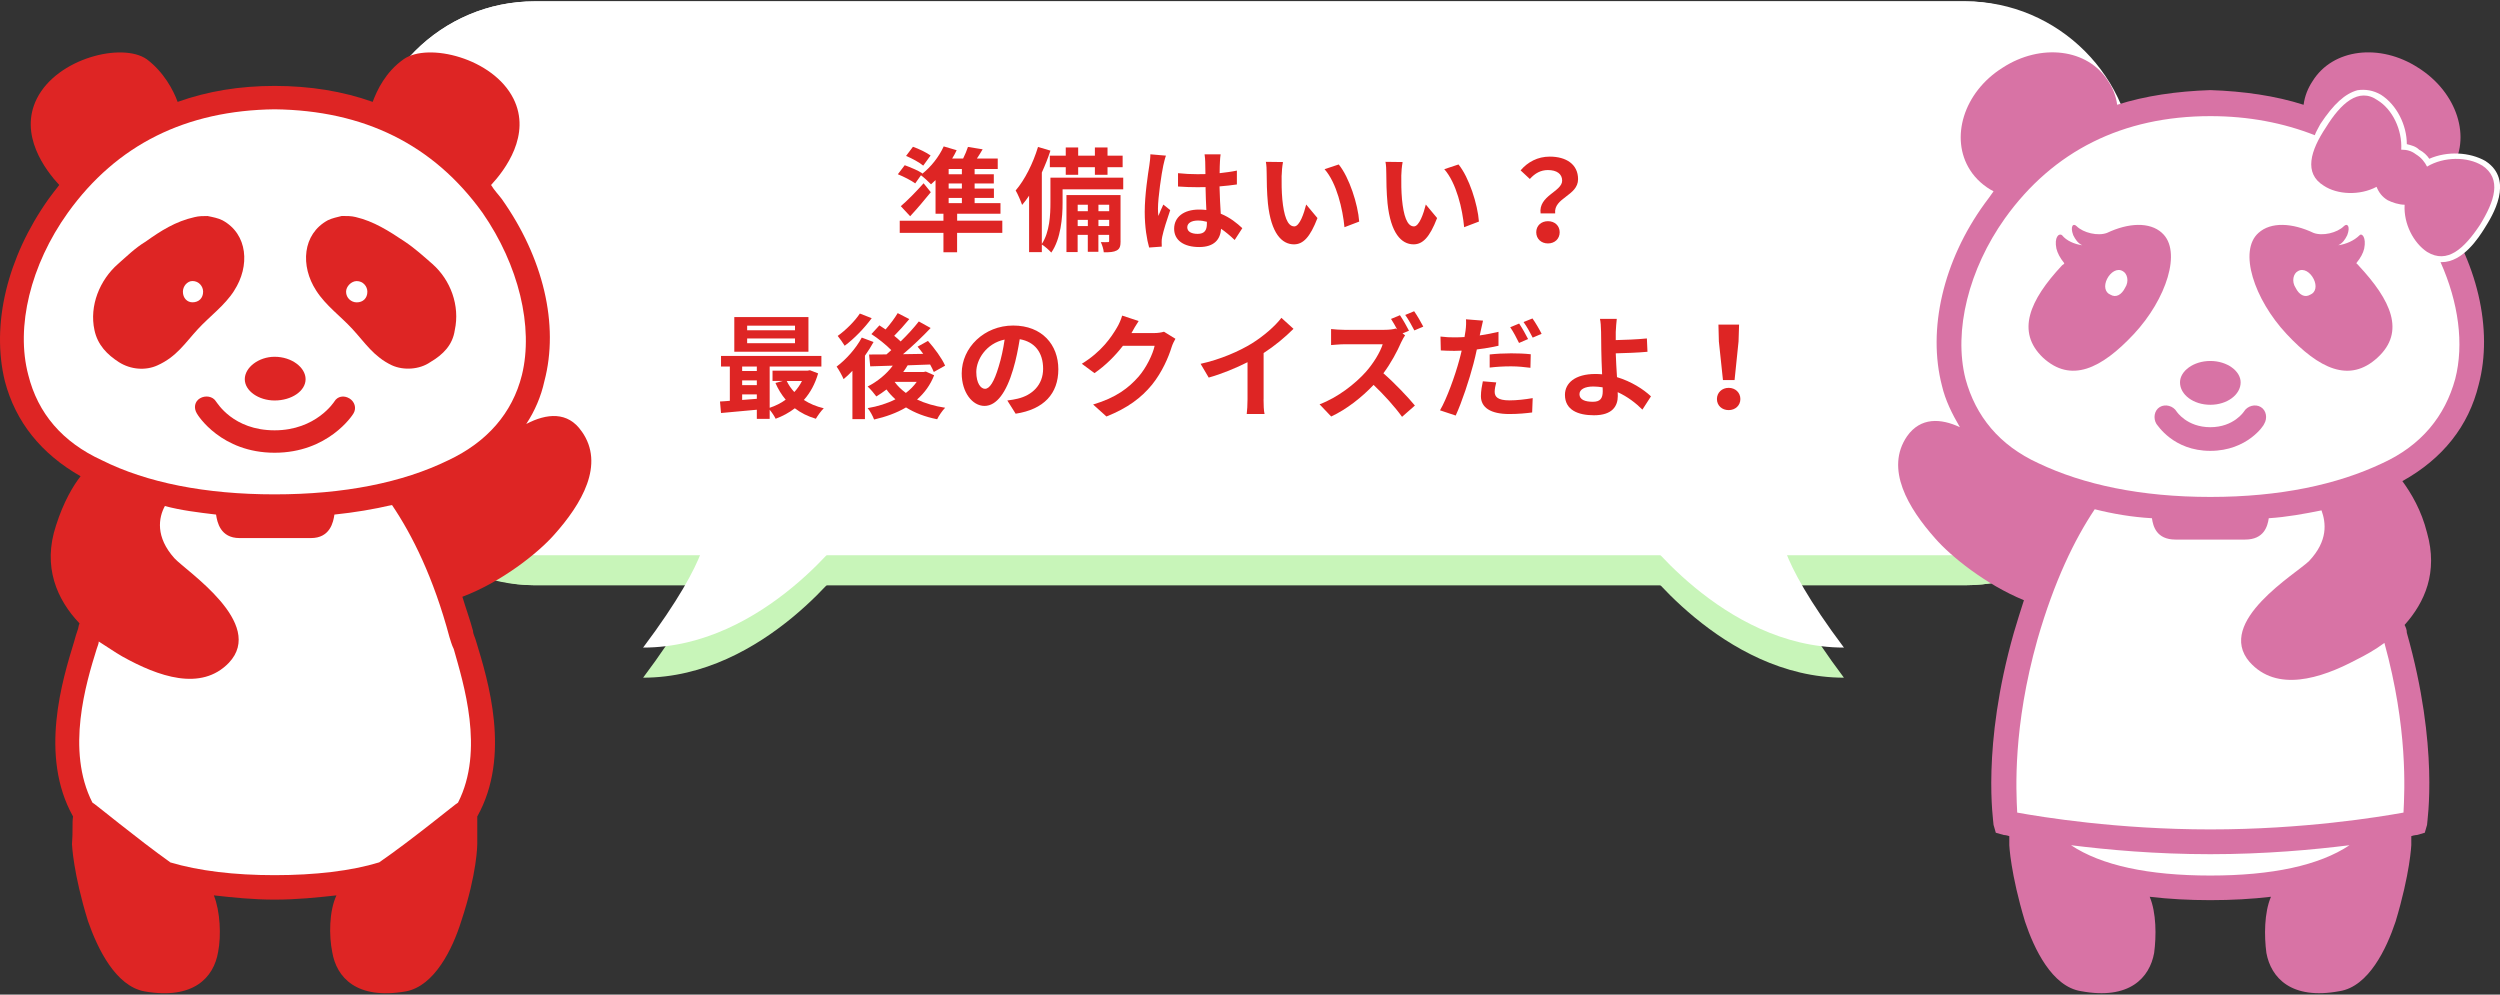 <?xml version="1.0" encoding="UTF-8"?>
<svg id="_レイヤー_1" data-name="レイヤー 1" xmlns="http://www.w3.org/2000/svg" viewBox="0 0 465 185">
  <rect x="0" y="0" width="465" height="185" fill="#333333" stroke="none"/>
  <defs>
    <style>
      .cls-1 {
        fill: #de2524;
      }

      .cls-1, .cls-2, .cls-3, .cls-4, .cls-5 {
        stroke-width: 0px;
      }

      .cls-2 {
        fill: #de2524;
      }

      .cls-3 {
        fill: #c8f5b9;
      }

      .cls-4 {
        fill: #fff;
      }

      .cls-5 {
        fill: #d873a5;
      }
    </style>
  </defs>
  <g>
    <g>
      <g>
        <rect class="cls-3" x="68" y="5.85" width="329" height="103" rx="31.45" ry="31.45"/>
        <path class="cls-3" d="M365.55,6.85c16.79,0,30.45,13.66,30.45,30.45v40.1c0,16.79-13.66,30.45-30.45,30.45H99.45c-16.79,0-30.45-13.66-30.45-30.45v-40.1c0-16.79,13.66-30.45,30.45-30.45h266.1M365.55,5.85H99.45c-17.3,0-31.45,14.15-31.45,31.45v40.1c0,17.3,14.15,31.45,31.45,31.45h266.1c17.3,0,31.45-14.15,31.45-31.45v-40.1c0-17.3-14.15-31.45-31.45-31.45h0Z"/>
      </g>
      <path class="cls-3" d="M304.47,103.65h26.73s-1.42,4.82,11.77,22.4c-22.68,0-38.5-22.4-38.5-22.4Z"/>
      <path class="cls-3" d="M158.12,103.65h-26.73s1.42,4.82-11.77,22.4c22.68,0,38.5-22.4,38.5-22.4Z"/>
    </g>
    <g>
      <g>
        <rect class="cls-4" x="68" y=".25" width="329" height="103" rx="31.45" ry="31.45"/>
        <path class="cls-4" d="M365.55,1.25c16.79,0,30.45,13.66,30.45,30.45v40.1c0,16.79-13.66,30.45-30.45,30.45H99.45c-16.79,0-30.45-13.66-30.45-30.45V31.7c0-16.79,13.66-30.45,30.45-30.45h266.1M365.55.25H99.45c-17.3,0-31.45,14.15-31.45,31.45v40.1c0,17.3,14.15,31.45,31.45,31.45h266.1c17.3,0,31.45-14.15,31.45-31.45V31.7c0-17.3-14.15-31.45-31.45-31.45h0Z"/>
      </g>
      <path class="cls-4" d="M304.47,98.05h26.73s-1.42,4.82,11.77,22.4c-22.68,0-38.5-22.4-38.5-22.4Z"/>
      <path class="cls-4" d="M158.12,98.05h-26.73s1.42,4.82-11.77,22.4c22.68,0,38.5-22.4,38.5-22.4Z"/>
    </g>
  </g>
  <g>
    <path class="cls-5" d="M453.1,37.88c-.63-.83-1.04-1.67-1.67-2.3,1.67-.83,3.34-2.3,4.4-3.97,3.97-5.86,1.25-14.43-6.06-19.02-7.1-4.59-15.88-3.55-19.63,2.5-.83,1.25-1.46,2.73-1.67,4.4-5.22-1.67-11.08-2.52-17.34-2.73-6.27.21-12.12,1.06-17.34,2.73-.21-1.67-.83-3.14-1.67-4.4-3.77-6.05-12.54-7.1-19.63-2.5-7.32,4.59-9.82,13.16-6.07,19.02,1.04,1.67,2.71,3.13,4.38,3.97-.42.63-1.04,1.46-1.67,2.3-7.72,10.66-10.64,23.42-7.93,33.86.63,2.71,1.88,5.22,3.34,7.72-3.55-1.67-7.31-1.88-9.82,1.67-4.17,6.07.21,13.38,5.23,19.02,2.92,3.35,9.39,8.57,16.5,11.49-.63,1.88-1.25,3.98-1.88,6.06-6.06,21.32-3.77,35.1-3.77,35.73l.42,1.46,1.47.42s.42,0,1.04.21v1.68s.21,5.22,2.92,14.21c1.67,5.01,5.01,12.12,10.44,12.95,8.99,1.67,12.74-2.5,13.58-7.11.42-3.13.42-7.51-.83-10.45,3.55.42,7.32.63,11.28.63s7.72-.21,11.28-.63c-1.27,2.94-1.27,7.32-.85,10.45.85,4.6,4.61,8.78,13.58,7.11,5.44-.83,8.78-7.94,10.45-12.95,2.71-8.99,2.92-14.21,2.92-14.21v-1.68c.63-.21,1.05-.21,1.05-.21l1.46-.42.42-1.46c0-.63,2.29-14.42-3.76-35.73,0-.63-.21-1.04-.42-1.46,3.76-4.19,6.26-9.82,4.18-17.14-1.04-4.17-2.92-7.32-4.59-9.61,7.51-4.17,12.33-10.24,14.2-17.96,2.71-10.24-.21-23-7.95-33.66ZM446.63,122.31v.21-.21Z"/>
    <path class="cls-4" d="M418.43,123.14c-6.47-7.51,8.78-16.5,11.07-18.8,3.55-3.77,3.13-7.11,2.3-9.41-3.13.63-6.47,1.25-9.81,1.46-.22,1.46-.85,3.97-4.4,3.97h-12.95c-3.55,0-4.17-2.5-4.38-3.97-3.76-.21-7.31-.83-10.64-1.67-3.77,5.64-7.53,13.37-10.66,24.24-4.59,16.29-3.97,28.01-3.76,32.18,4.59.83,18.59,3.13,35.92,3.13s31.33-2.3,35.93-3.13c.21-4.17.83-15.67-3.55-31.56-1.67,1.25-3.55,2.3-5.23,3.13-6.68,3.56-14.82,6.07-19.84.42Z"/>
    <path class="cls-4" d="M411.12,158.88c-10.24,0-19.21-.83-25.91-1.67,5.65,3.76,14.42,5.64,25.91,5.64s20.26-1.88,25.89-5.64c-6.68.83-15.67,1.67-25.89,1.67Z"/>
    <path class="cls-4" d="M462.3,29.95h0c-2.92-1.67-7.1-1.89-10.45-.42-.42-.63-1.04-1.25-1.88-1.68-.63-.63-1.46-.83-2.3-1.04,0-3.55-1.88-7.31-4.8-9.18-1.46-.85-2.92-1.06-4.38-.85-2.31.64-4.4,2.52-6.9,6.28-.42.83-.83,1.46-1.04,2.09-5.84-2.3-12.33-3.55-19.42-3.55-16.29,0-29.24,6.47-38.22,19.02-6.69,9.4-9.61,20.9-7.32,29.87,1.88,6.9,6.26,12.34,13.58,15.68,8.35,3.97,19.01,6.26,31.96,6.26s23.6-2.3,31.96-6.26c7.31-3.34,11.69-8.78,13.58-15.68,1.67-6.47.63-14.21-2.73-21.73h.21c3.98,0,6.9-4.59,7.95-6.26,1.46-2.3,5.64-8.99.21-12.54Z"/>
    <path class="cls-5" d="M461.67,30.78c-2.71-1.67-7.11-1.67-10.24.21-.42-.83-1.04-1.67-2.09-2.3-.83-.64-1.67-.85-2.71-.85.21-3.76-1.67-7.51-4.38-9.18-3.55-2.52-6.9.63-9.61,5.01-2.92,4.38-4.17,8.57-.42,10.87,2.5,1.67,6.69,1.88,9.82.21.42,1.04,1.04,1.88,2.09,2.5.84.42,2.09.83,3.13.83-.21,3.56,1.67,7.11,4.18,8.78,3.77,2.3,6.9-.63,9.82-5.01,2.71-4.4,4.17-8.57.42-11.08Z"/>
    <path class="cls-5" d="M402.13,43.32c-2.3-2.09-6.26-1.88-10.23,0-1.67.63-4.4,0-5.65-1.25-.63-.63-1.25,0-.63,1.67.42.83.83,1.46,1.67,1.88-1.46-.21-2.92-.83-3.76-1.88-.62-.42-1.46.42-1.04,2.5.21.83.63,1.67,1.46,2.71,0,.21-.21.21-.42.42-6.05,6.48-8.56,12.34-3.55,17.14,5.22,4.81,10.87,2.09,16.92-4.38,6.05-6.48,8.99-15.47,5.22-18.81ZM395.25,53.56c-.63,1.25-1.67,1.88-2.71,1.25-1.04-.42-1.25-1.67-.63-2.92.63-1.25,1.88-2.09,2.92-1.46.83.42,1.25,1.88.42,3.13Z"/>
    <path class="cls-5" d="M420.51,75.71c-1.04-.63-2.5-.21-3.13.83,0,0-1.88,2.92-6.26,2.92s-6.27-2.92-6.27-2.92c-.63-1.04-2.09-1.46-3.13-.83-1.04.63-1.25,2.09-.63,3.13.21.21,3.13,5.02,10.03,5.02s10.02-4.81,10.02-5.02c.63-1.04.42-2.5-.63-3.13Z"/>
    <path class="cls-5" d="M411.12,75.29c3.13,0,5.64-1.88,5.64-4.17,0-2.1-2.5-3.98-5.64-3.98s-5.64,1.88-5.64,3.98c0,2.3,2.51,4.17,5.64,4.17Z"/>
    <path class="cls-5" d="M438.7,49.37q-.21-.21-.43-.42c.85-1.04,1.27-1.88,1.47-2.71.42-2.09-.42-2.92-.84-2.5-1.06,1.04-2.52,1.67-3.98,1.88.83-.42,1.25-1.04,1.67-1.88.63-1.67,0-2.3-.63-1.67-1.25,1.25-3.97,1.88-5.64,1.25-3.97-1.88-7.93-2.09-10.24,0-3.76,3.34-.83,12.33,5.23,18.81,6.05,6.47,11.69,9.2,16.92,4.38,5.22-4.8,2.51-10.66-3.55-17.14ZM429.71,54.81c-1.04.63-2.09,0-2.71-1.25-.83-1.25-.42-2.71.42-3.13,1.04-.63,2.3.21,2.92,1.46.63,1.25.42,2.5-.63,2.92Z"/>
  </g>
  <g>
    <path class="cls-2" d="M108.2,80.25c-2.58-3.78-6.54-3.37-10.32-1.39,1.59-2.39,2.77-5.16,3.37-7.94,2.79-10.52-.2-23.01-7.93-33.92-.59-.79-1.39-1.6-1.98-2.59,2.58-2.77,7.53-9.33,4.16-16.06-3.77-7.54-15.87-10.51-20.42-7.34-3.37,2.38-4.95,5.76-5.76,7.94-5.55-1.98-11.69-2.97-18.24-2.97s-12.48.99-18.04,2.97c-.79-2.18-2.58-5.56-5.75-7.94-4.57-3.17-16.66-.2-20.44,7.34-3.37,6.74,1.6,13.29,4.17,16.06-.79.99-1.39,1.79-1.98,2.59C1.3,47.91-1.67,60.41.91,70.92c1.98,7.54,6.75,13.49,14.08,17.66-1.39,1.78-3.17,4.76-4.56,9.13-2.58,7.73.2,13.88,4.36,18.24-.2.4-.2.99-.4,1.39-.2.61-.4,1.2-.6,1.99-2.18,7.13-6.54,21.23-.2,32.54-.2,1.19,0,2.77-.2,5.15,0,0,.2,5.36,2.97,14.29,1.79,5.15,5.15,12.1,10.52,13.09,9.12,1.59,12.89-2.58,13.69-7.34.59-2.97.4-7.53-.79-10.52,3.57.4,7.33.79,11.29.79,4.17,0,7.94-.4,11.51-.79-1.39,2.99-1.39,7.54-.79,10.52.79,4.77,4.56,8.93,13.69,7.34,5.35-.99,8.72-7.94,10.32-13.09,2.97-8.93,2.97-14.29,2.97-14.29v-5.15c6.34-11.31,1.98-25.4-.2-32.54-.2-.79-.59-1.39-.59-1.99-.59-2.18-1.39-4.36-1.98-6.34,7.33-2.77,14.07-8.14,17.05-11.51,5.15-5.76,9.51-13.1,5.15-19.25Z"/>
    <path class="cls-4" d="M51.08,20.33c-16.46.2-29.35,6.55-38.47,19.25-6.95,9.72-9.72,21.23-7.35,30.16,1.78,7.15,6.35,12.5,13.68,15.86,8.34,4.17,19.23,6.35,32.13,6.35s23.8-2.18,32.33-6.35c7.15-3.37,11.9-8.72,13.68-15.86,2.18-8.93-.59-20.44-7.33-30.16-9.13-12.69-22.02-19.05-38.68-19.25Z"/>
    <path class="cls-4" d="M31.65,160.4c5.35,1.59,11.9,2.38,19.43,2.38s14.28-.79,19.45-2.38c6.34-4.37,14.47-11.11,14.66-11.11,4.97-9.72,1-22.23-.79-28.57-.4-.79-.59-1.59-.79-2.18-2.97-11.11-6.94-19.05-10.7-24.61-3.38.79-6.95,1.39-10.71,1.78-.2,1.39-.79,4.37-4.36,4.37h-13.29c-3.57,0-4.16-2.98-4.36-4.37-3.38-.4-6.55-.79-9.52-1.59-1.19,2.18-1.78,5.76,1.78,9.72,2.18,2.38,17.05,12.1,10.12,19.44-5.17,5.36-13.09,2.58-19.84-1.19-1.39-.79-2.77-1.78-4.36-2.77,0,.4-.2.79-.39,1.39-1.98,6.34-5.75,18.85-.79,28.57.2,0,8.33,6.74,14.48,11.11Z"/>
    <path class="cls-2" d="M51.08,74.49c3.18,0,5.76-1.78,5.76-3.96s-2.58-4.17-5.76-4.17c-2.97,0-5.55,1.99-5.55,4.17s2.58,3.96,5.55,3.96Z"/>
    <path class="cls-2" d="M64.96,74.09c-.99-.59-2.18-.4-2.77.59,0,0-3.37,5.36-11.11,5.36s-10.7-5.16-10.9-5.36c-.6-.99-1.99-1.19-2.99-.59-.99.59-1.19,1.78-.59,2.79.2.4,4.57,7.33,14.48,7.33s14.48-6.94,14.68-7.33c.59-1,.2-2.19-.79-2.79Z"/>
    <path class="cls-2" d="M43.55,54.06c2.97-4.56,2.57-10.52-2.18-13.09-.79-.4-1.78-.59-2.77-.79-.81,0-1.6,0-2.39.2-3.57.79-6.34,2.58-9.12,4.56-1.98,1.19-3.57,2.79-5.16,4.17-3.37,2.97-5.35,7.74-4.36,12.3.59,2.77,2.38,4.56,4.56,5.96,2.19,1.39,4.97,1.59,7.15.59,3.57-1.6,5.15-4.17,7.53-6.75,2.19-2.38,4.97-4.36,6.75-7.15ZM34.02,54.25c0-.99.79-1.98,1.78-1.98,1.19,0,1.98.99,1.98,1.98,0,1.19-.79,1.98-1.98,1.98-.99,0-1.78-.79-1.78-1.98Z"/>
    <path class="cls-2" d="M80.43,49.1c-1.59-1.39-3.37-2.99-5.15-4.17-2.97-1.98-5.76-3.77-9.13-4.56-.79-.2-1.59-.2-2.58-.2-.79.2-1.78.4-2.58.79-4.76,2.58-5.15,8.53-2.18,13.09,1.78,2.79,4.56,4.77,6.74,7.15,2.38,2.58,3.96,5.15,7.35,6.75,2.18.99,5.15.79,7.13-.59,2.38-1.4,4.16-3.18,4.56-5.96.99-4.56-.79-9.33-4.16-12.3ZM66.35,56.24c-.99,0-1.98-.79-1.98-1.98,0-.99.99-1.98,1.98-1.98,1.19,0,1.98.99,1.98,1.98,0,1.19-.79,1.98-1.98,1.98Z"/>
  </g>
  <g>
    <path class="cls-1" d="M186.42,43.31h-8.4v3.61h-2.54v-3.61h-8.13v-2.25h8.13v-1.3h-1.47v-6.26c-.27.27-.57.55-.84.78-.42-.44-1.3-1.26-1.87-1.68l-1.07,1.51c-.69-.52-2.14-1.26-3.23-1.7l1.28-1.68c1.05.38,2.54,1.01,3.28,1.51l-.08.13c1.64-1.28,3.17-3.19,4.05-5.14l2.41.71c-.25.52-.52,1.05-.84,1.55h2.04c.36-.73.69-1.51.9-2.16l2.73.44c-.36.61-.71,1.2-1.07,1.72h3.88v1.95h-4.3v.97h3.57v1.72h-3.57v.94h3.59v1.74h-3.59v.97h4.81v1.97h-8.06v1.3h8.4v2.25ZM173.13,35.75c-1.2,1.49-2.52,3.04-3.84,4.47l-1.74-1.87c1.15-.97,2.81-2.65,4.24-4.26l1.34,1.66ZM171.72,30.81c-.67-.59-2.12-1.36-3.19-1.81l1.28-1.7c1.09.38,2.52,1.07,3.28,1.62l-1.37,1.89ZM178.91,31.44h-2.46v.97h2.46v-.97ZM178.91,34.13h-2.46v.94h2.46v-.94ZM176.45,37.78h2.46v-.97h-2.46v.97Z"/>
    <path class="cls-1" d="M208.91,35.22h-11.27v2.48c0,2.73-.32,6.74-2.1,9.28-.36-.42-1.28-1.22-1.76-1.51v1.43h-2.37v-10.5c-.42.63-.86,1.22-1.3,1.72-.19-.59-.8-2.04-1.2-2.69,1.68-1.95,3.23-5.02,4.16-8.1l2.31.69c-.44,1.34-.99,2.73-1.6,4.07v13.29c1.47-2.25,1.6-5.42,1.6-7.73v-4.6h13.54v2.16ZM198.23,28.96v-1.53h2.31v1.53h3.11v-1.53h2.35v1.53h2.81v2.14h-2.81v1.41h-2.35v-1.41h-3.11v1.41h-2.31v-1.41h-2.96v-2.14h2.96ZM208.43,44.8c0,.94-.12,1.45-.71,1.78-.57.31-1.32.36-2.42.34-.04-.57-.29-1.34-.55-1.89.59.02,1.11.02,1.32,0,.19,0,.23-.04.23-.25v-1.09h-2v3.15h-1.97v-3.15h-1.89v3.19h-2.08v-10.6h10.06v8.52ZM200.45,38.08v1.2h1.89v-1.2h-1.89ZM202.34,42.05v-1.15h-1.89v1.15h1.89ZM204.31,38.08v1.2h2v-1.2h-2ZM206.31,42.05v-1.15h-2v1.15h2Z"/>
    <path class="cls-1" d="M216.87,28.94c-.17.42-.42,1.47-.5,1.85-.31,1.39-.99,5.96-.99,8.04,0,.42.02.92.08,1.34.27-.73.61-1.43.92-2.12l1.28,1.03c-.59,1.7-1.26,3.82-1.49,4.96-.06.29-.12.73-.1.97,0,.21,0,.57.02.86l-2.35.17c-.42-1.45-.82-3.82-.82-6.63,0-3.15.61-7.08.86-8.67.08-.59.19-1.39.19-2.04l2.9.25ZM229.64,44.63c-.86-.82-1.7-1.51-2.52-2.08-.13,1.97-1.26,3.4-4.07,3.4s-4.66-1.22-4.66-3.4,1.79-3.57,4.62-3.57c.48,0,.95.02,1.37.08-.06-1.28-.13-2.79-.15-4.26-.5.02-1.01.02-1.49.02-1.22,0-2.39-.04-3.63-.13v-2.48c1.2.13,2.39.19,3.63.19.48,0,.99,0,1.47-.02-.02-1.03-.02-1.87-.04-2.31,0-.31-.06-.94-.12-1.36h2.98c-.06.4-.1.9-.12,1.34s-.06,1.24-.06,2.16c1.13-.13,2.23-.27,3.21-.48v2.58c-1.01.15-2.1.27-3.23.36.04,2.02.15,3.67.23,5.08,1.74.71,3.04,1.78,4.01,2.69l-1.41,2.18ZM224.48,41.25c-.55-.15-1.11-.23-1.68-.23-1.18,0-1.97.48-1.97,1.26,0,.84.84,1.22,1.93,1.22,1.28,0,1.72-.67,1.72-1.89v-.36Z"/>
    <path class="cls-1" d="M238.38,32.66c-.02,1.34,0,2.92.13,4.41.29,3,.92,5.04,2.23,5.04.99,0,1.81-2.44,2.21-4.07l2.1,2.52c-1.39,3.61-2.69,4.89-4.37,4.89-2.27,0-4.26-2.06-4.85-7.64-.19-1.91-.23-4.33-.23-5.61,0-.59-.02-1.47-.15-2.1l3.19.04c-.15.73-.25,1.95-.25,2.52ZM252.82,41.21l-2.75,1.05c-.32-3.34-1.43-8.23-3.7-10.79l2.64-.88c1.97,2.41,3.57,7.43,3.8,10.62Z"/>
    <path class="cls-1" d="M260.64,32.66c-.02,1.34,0,2.92.13,4.41.29,3,.92,5.04,2.22,5.04.99,0,1.81-2.44,2.21-4.07l2.1,2.52c-1.39,3.61-2.69,4.89-4.37,4.89-2.27,0-4.26-2.06-4.85-7.64-.19-1.91-.23-4.33-.23-5.61,0-.59-.02-1.47-.15-2.1l3.19.04c-.15.73-.25,1.95-.25,2.52ZM275.08,41.21l-2.75,1.05c-.31-3.34-1.43-8.23-3.7-10.79l2.65-.88c1.97,2.41,3.57,7.43,3.8,10.62Z"/>
    <path class="cls-1" d="M290.56,33.6c0-1.26-1.01-1.97-2.65-1.97-1.3,0-2.39.57-3.36,1.66l-1.72-1.6c1.32-1.55,3.17-2.56,5.42-2.56,3.04,0,5.27,1.41,5.27,4.2,0,3.09-4.58,3.44-4.26,6.36h-2.71c-.44-3.3,4.01-4.05,4.01-6.09ZM287.92,41.14c1.26,0,2.18.84,2.18,2.06s-.92,2.08-2.18,2.08-2.18-.86-2.18-2.08.92-2.06,2.18-2.06Z"/>
    <path class="cls-1" d="M152.17,69.46c-.57,1.97-1.47,3.61-2.65,4.93,1.05.69,2.31,1.22,3.7,1.55-.48.46-1.13,1.36-1.47,1.95-1.49-.44-2.79-1.09-3.91-1.95-1.07.82-2.27,1.47-3.57,1.95-.23-.48-.69-1.18-1.11-1.68v1.7h-2.39v-1.7c-2.42.23-4.81.44-6.66.61l-.19-2.14c.55-.04,1.18-.06,1.83-.13v-6.38h-1.64v-1.97h18.67v1.97h-9.62v7.68c1.07-.36,2.1-.86,2.98-1.51-.76-.9-1.41-1.95-1.91-3.11l1.39-.38h-1.93v-1.91h6.53l.42-.08,1.53.59ZM150.37,65.42h-13.79v-6.45h13.79v6.45ZM138.04,68.17v.84h2.73v-.84h-2.73ZM138.04,71.64h2.73v-.88h-2.73v.88ZM138.04,74.39c.88-.06,1.81-.13,2.73-.21v-.82h-2.73v1.03ZM147.87,60.57h-8.9v.86h8.9v-.86ZM147.87,62.95h-8.9v.88h8.9v-.88ZM146.33,70.86c.36.76.84,1.45,1.41,2.06.57-.61,1.05-1.3,1.43-2.06h-2.83Z"/>
    <path class="cls-1" d="M162.48,63.62c-.46.84-1.01,1.7-1.6,2.54v11.8h-2.33v-8.99c-.55.59-1.09,1.09-1.64,1.55-.23-.55-.9-1.81-1.3-2.33,1.76-1.32,3.59-3.36,4.68-5.4l2.18.82ZM162.13,59.19c-1.32,1.81-3.28,3.84-5.02,5.12-.31-.5-.92-1.39-1.3-1.83,1.49-1.05,3.23-2.79,4.12-4.16l2.2.86ZM173.76,69.77c-.71,1.85-1.83,3.34-3.19,4.54,1.51.71,3.28,1.24,5.23,1.53-.52.52-1.18,1.49-1.49,2.14-2.22-.44-4.16-1.18-5.79-2.2-1.74,1.03-3.78,1.76-5.94,2.25-.23-.63-.76-1.62-1.2-2.12,1.87-.31,3.63-.86,5.17-1.64-.61-.55-1.18-1.15-1.66-1.83-.63.48-1.26.92-1.89,1.3-.34-.48-1.13-1.41-1.62-1.85,1.79-.9,3.51-2.29,4.68-3.88l-4.2.13-.21-2.2c.95,0,2.04,0,3.23-.02.29-.25.61-.52.9-.8-.97-.99-2.44-2.16-3.7-2.98l1.49-1.62c.36.23.76.48,1.15.76.82-.94,1.7-2.1,2.25-3.04l2.16,1.11c-.9,1.09-1.93,2.23-2.81,3.11.44.36.86.71,1.2,1.05,1.28-1.24,2.48-2.56,3.38-3.72l2.2,1.22c-1.51,1.6-3.38,3.38-5.14,4.87l3.76-.06c-.34-.48-.69-.92-1.05-1.34l1.93-1.07c1.22,1.36,2.6,3.25,3.19,4.6l-2.1,1.18c-.17-.4-.4-.88-.69-1.39-1.39.06-2.81.1-4.18.15-.25.42-.52.84-.82,1.24h3.8l.4-.08,1.55.69ZM166.41,71.05c.55.76,1.26,1.43,2.08,2.04.8-.61,1.47-1.28,2.02-2.06h-4.07l-.02.02Z"/>
    <path class="cls-1" d="M187.37,74.49c.8-.1,1.39-.21,1.93-.34,2.67-.63,4.72-2.54,4.72-5.56s-1.55-5.02-4.35-5.5c-.29,1.76-.65,3.7-1.24,5.65-1.24,4.2-3.04,6.76-5.31,6.76s-4.24-2.54-4.24-6.05c0-4.79,4.18-8.9,9.57-8.9s8.4,3.59,8.4,8.13-2.69,7.47-7.94,8.27l-1.55-2.46ZM185.75,68.2c.48-1.53.86-3.32,1.11-5.04-3.44.71-5.27,3.74-5.27,6.03,0,2.1.84,3.13,1.62,3.13.86,0,1.7-1.3,2.54-4.12Z"/>
    <path class="cls-1" d="M218.62,63.03c-.23.4-.53.99-.69,1.51-.57,1.87-1.76,4.66-3.65,7.01-2,2.44-4.54,4.35-8.48,5.92l-2.48-2.23c4.3-1.28,6.63-3.11,8.46-5.19,1.43-1.64,2.65-4.16,2.98-5.73h-5.9c-1.41,1.83-3.23,3.67-5.29,5.08l-2.35-1.74c3.67-2.25,5.5-4.96,6.55-6.76.32-.52.76-1.49.95-2.2l3.07,1.01c-.5.73-1.03,1.68-1.28,2.14l-.06.1h4.22c.65,0,1.34-.1,1.83-.25l2.14,1.32Z"/>
    <path class="cls-1" d="M235.02,74.26c0,.92.04,2.23.19,2.75h-3.32c.08-.5.15-1.83.15-2.75v-6.89c-2.16,1.09-4.79,2.18-7.22,2.86l-1.51-2.56c3.67-.8,7.2-2.35,9.55-3.8,2.12-1.32,4.3-3.19,5.48-4.75l2.25,2.04c-1.6,1.6-3.49,3.17-5.56,4.51v8.59Z"/>
    <path class="cls-1" d="M261.35,62.36c-.17.25-.55.88-.74,1.32-.71,1.64-1.89,3.86-3.3,5.75,2.08,1.81,4.62,4.49,5.86,6l-2.39,2.1c-1.36-1.89-3.32-4.05-5.29-5.94-2.22,2.33-5.02,4.54-7.89,5.88l-2.16-2.27c3.38-1.26,6.63-3.82,8.61-6.03,1.39-1.57,2.67-3.65,3.13-5.14h-7.12c-.88,0-2.04.13-2.48.15v-2.98c.57.08,1.85.15,2.48.15h7.41c.9,0,1.74-.1,2.16-.25l.25.19c-.36-.67-.78-1.41-1.15-1.97l1.66-.69c.55.8,1.32,2.16,1.68,2.88l-1.2.5.48.36ZM263.07,61.46c-.44-.86-1.13-2.1-1.7-2.88l1.66-.69c.57.8,1.32,2.12,1.7,2.86l-1.66.71Z"/>
    <path class="cls-1" d="M278.72,64.31c-1.24.29-2.65.52-4.03.69-.19.88-.4,1.81-.63,2.67-.76,2.92-2.16,7.16-3.3,9.62l-2.92-.97c1.24-2.1,2.81-6.45,3.59-9.36.15-.57.31-1.15.44-1.74-.48.02-.94.04-1.36.04-1.01,0-1.79-.04-2.52-.08l-.06-2.58c1.07.13,1.76.15,2.62.15.61,0,1.22-.02,1.85-.06.08-.44.15-.86.19-1.18.11-.78.13-1.62.08-2.12l3.17.25c-.15.59-.34,1.51-.44,1.97l-.17.78c1.18-.17,2.35-.4,3.49-.67v2.6ZM278.3,71.13c-.17.61-.29,1.28-.29,1.74,0,.9.52,1.6,2.75,1.6,1.38,0,2.83-.17,4.32-.42l-.1,2.67c-1.18.15-2.58.29-4.24.29-3.51,0-5.29-1.22-5.29-3.32,0-.97.19-1.97.36-2.77l2.5.21ZM277.08,65.93c1.16-.13,2.65-.21,3.99-.21,1.18,0,2.44.04,3.65.17l-.06,2.52c-1.03-.13-2.31-.27-3.57-.27-1.45,0-2.71.08-4.01.23v-2.44ZM282.54,63.79c-.42-.86-1.07-2.12-1.64-2.92l1.66-.69c.53.78,1.28,2.1,1.66,2.88l-1.68.73ZM285.04,59.23c.57.8,1.34,2.12,1.7,2.86l-1.66.71c-.44-.88-1.11-2.1-1.7-2.9l1.66-.67Z"/>
    <path class="cls-1" d="M305.49,76.19c-1.18-1.18-2.75-2.41-4.6-3.25.02.27.02.5.02.71,0,1.83-.95,3.59-4.43,3.59-2.96,0-5.4-.97-5.4-3.8,0-2.16,1.85-3.88,5.67-3.88.42,0,.84.02,1.24.06-.06-1.62-.15-3.4-.15-4.49,0-1.26-.02-2.5-.04-3.38-.02-1.03-.08-1.91-.21-2.44h3.13c-.08.61-.15,1.62-.19,2.44v1.51c1.64-.04,4.07-.13,5.79-.31l.11,2.48c-1.74.17-4.22.25-5.9.29.04,1.26.13,2.9.23,4.43,2.65.8,4.89,2.23,6.32,3.57l-1.6,2.48ZM298.08,72.04c-.55-.08-1.13-.15-1.72-.15-1.62,0-2.58.55-2.58,1.43,0,1.03,1.05,1.41,2.5,1.41,1.34,0,1.83-.61,1.83-1.97,0-.19,0-.44-.02-.71Z"/>
    <path class="cls-1" d="M319.35,74.22c0-1.2.94-2.08,2.18-2.08s2.18.88,2.18,2.08-.94,2.06-2.18,2.06-2.18-.84-2.18-2.06ZM319.71,63.51l-.08-3.13h3.84l-.1,3.13-.74,7.18h-2.16l-.76-7.18Z"/>
  </g>
</svg>